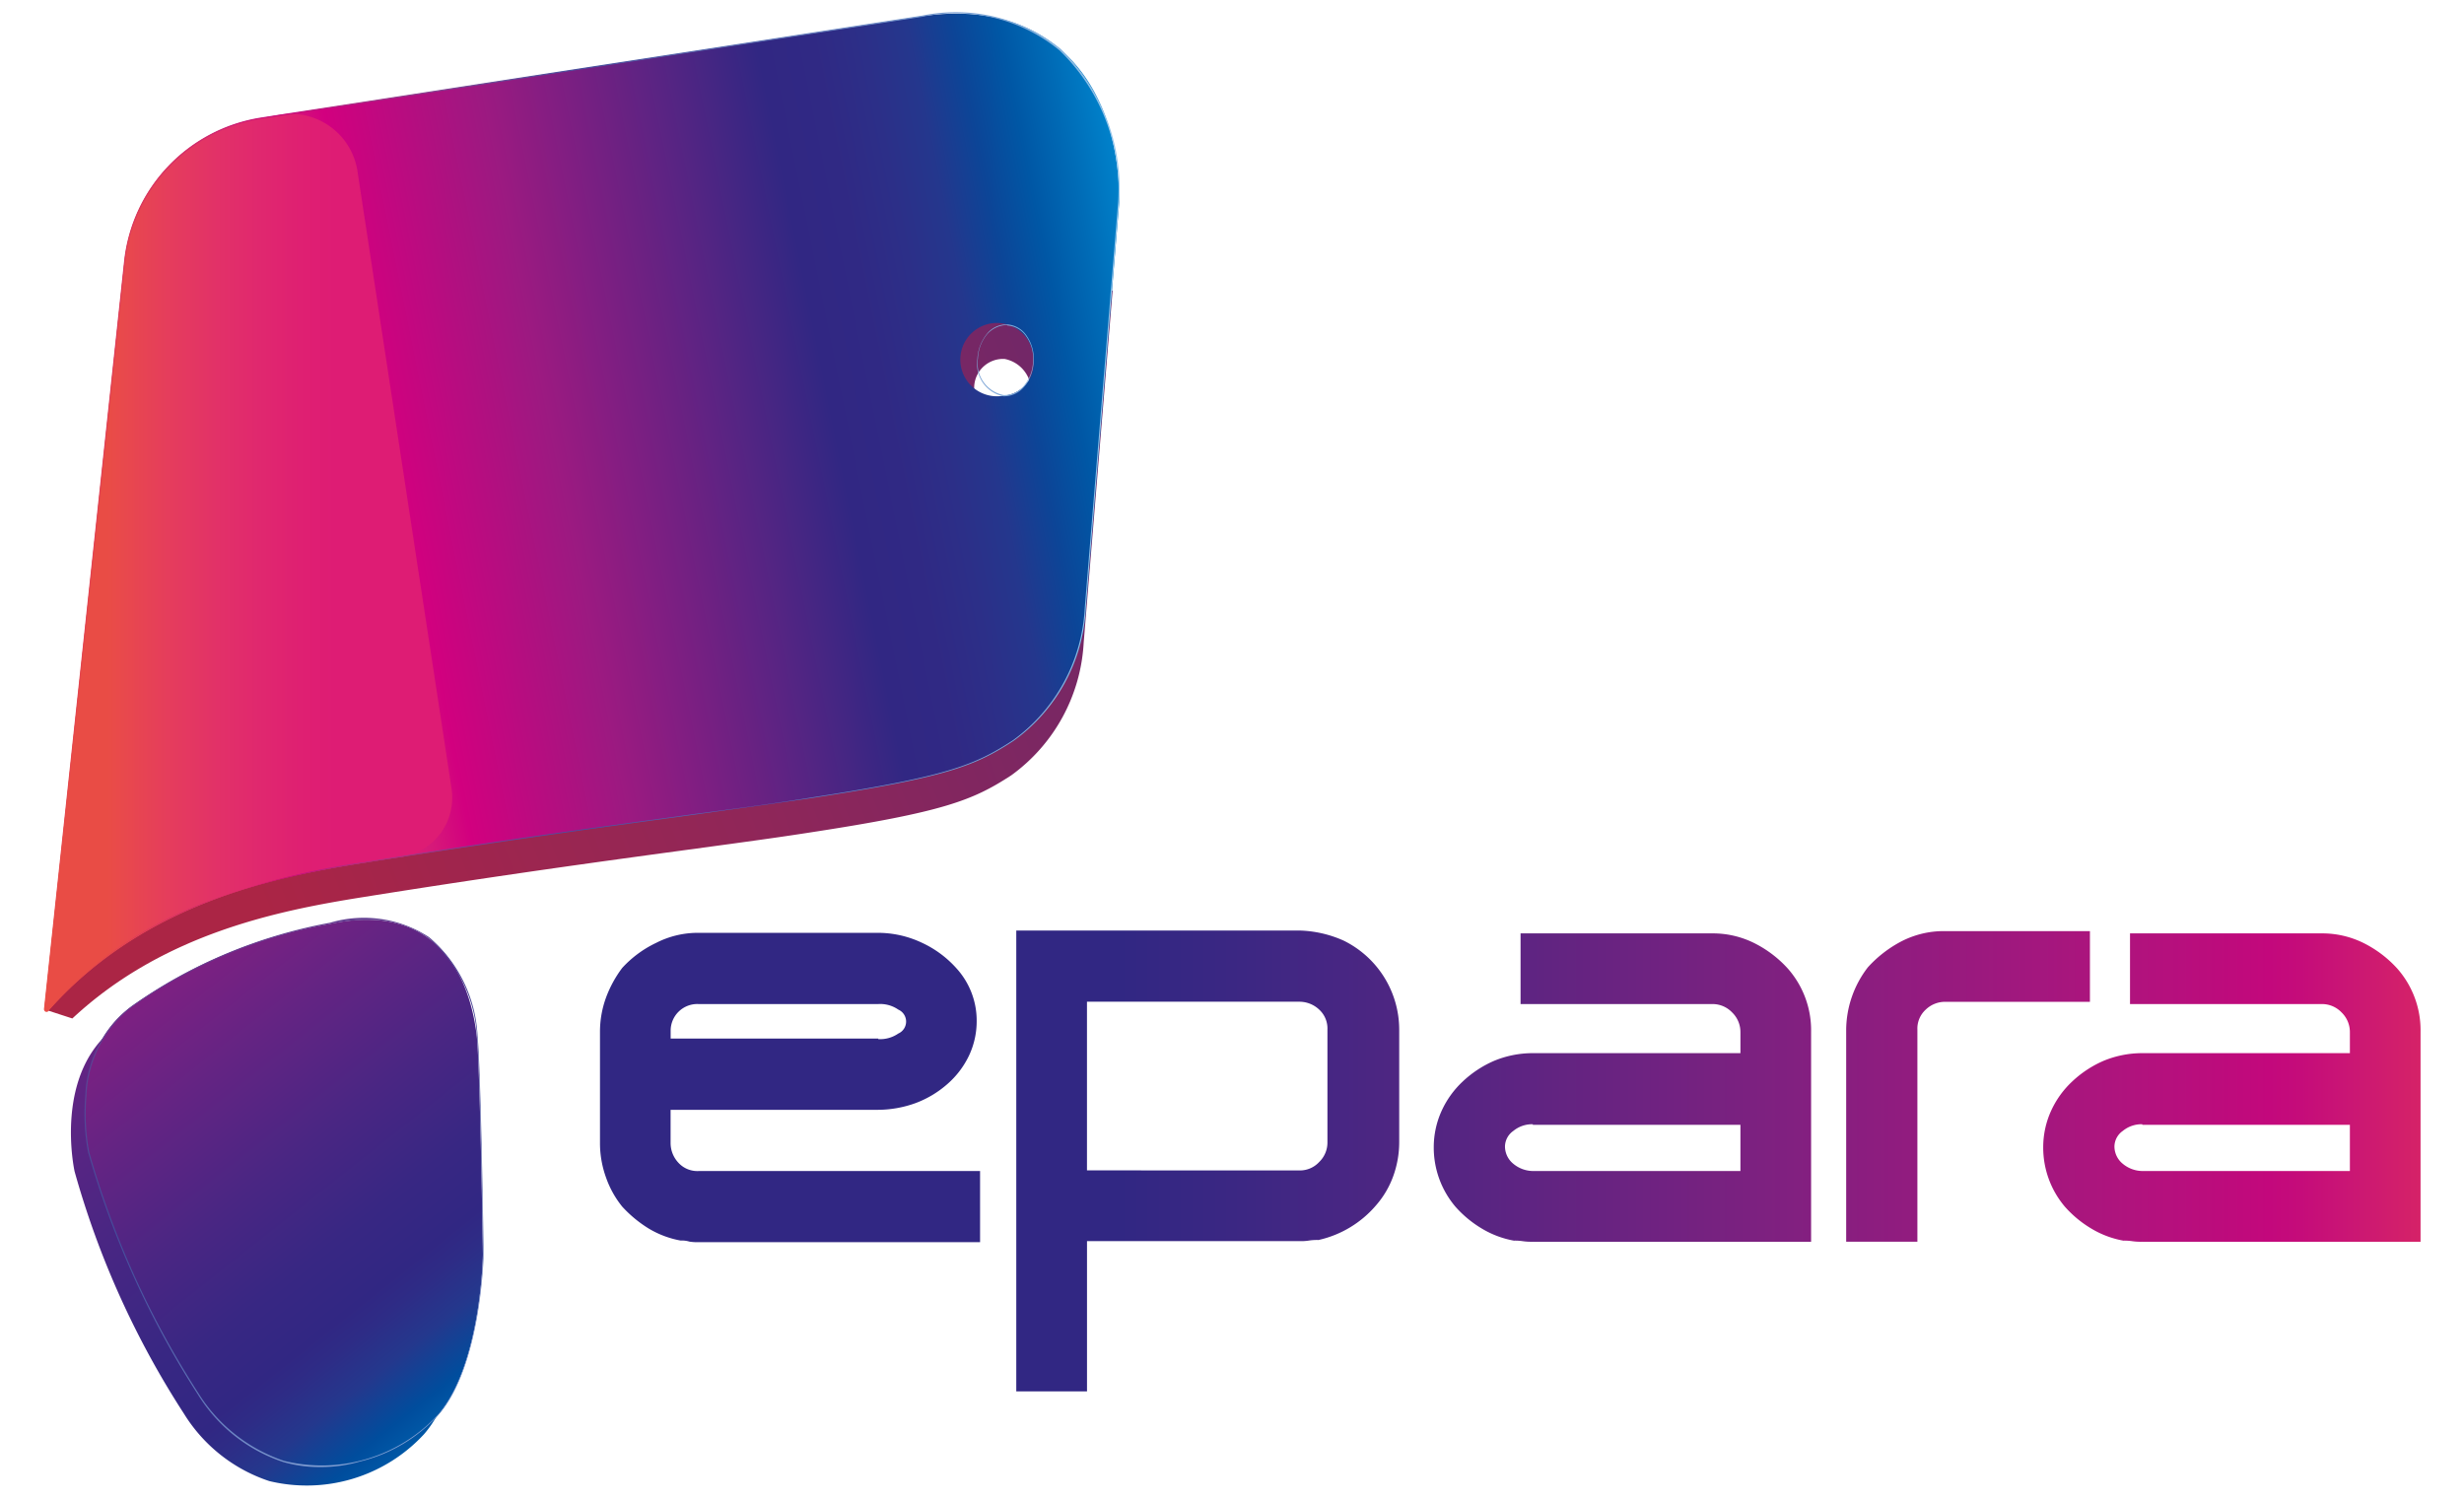 <svg xmlns="http://www.w3.org/2000/svg" xmlns:xlink="http://www.w3.org/1999/xlink" width="80.645" height="49.057" viewBox="0 0 80.645 49.057">
  <defs>
    <style>
      .cls-1 {
        clip-path: url(#clip-path);
      }

      .cls-2 {
        fill: url(#linear-gradient);
      }

      .cls-3 {
        fill: url(#linear-gradient-2);
      }

      .cls-4 {
        fill: url(#linear-gradient-3);
      }

      .cls-5 {
        fill: url(#linear-gradient-4);
      }

      .cls-6 {
        fill: none;
      }

      .cls-7 {
        fill: url(#linear-gradient-5);
      }

      .cls-8 {
        fill: url(#linear-gradient-6);
      }

      .cls-9 {
        fill: url(#linear-gradient-7);
      }

      .cls-10 {
        fill: url(#linear-gradient-8);
      }
    </style>
    <clipPath id="clip-path">
      <rect id="Rectangle_18511" data-name="Rectangle 18511" width="80.645" height="49.057"/>
    </clipPath>
    <linearGradient id="linear-gradient" x1="-0.029" y1="0.583" x2="1.03" y2="0.42" gradientUnits="objectBoundingBox">
      <stop offset="0.089" stop-color="#ab2545"/>
      <stop offset="0.334" stop-color="#8f2659"/>
      <stop offset="0.793" stop-color="#502878"/>
      <stop offset="1" stop-color="#312783"/>
    </linearGradient>
    <linearGradient id="linear-gradient-2" x1="-0.068" y1="0.584" x2="1.035" y2="0.375" gradientUnits="objectBoundingBox">
      <stop offset="0.085" stop-color="#e94c45"/>
      <stop offset="0.117" stop-color="#e94b49"/>
      <stop offset="0.162" stop-color="#e64651"/>
      <stop offset="0.214" stop-color="#e23d5d"/>
      <stop offset="0.272" stop-color="#dd306b"/>
      <stop offset="0.333" stop-color="#d61979"/>
      <stop offset="0.366" stop-color="#d2007f"/>
      <stop offset="0.5" stop-color="#9b1a81"/>
      <stop offset="0.658" stop-color="#522583"/>
      <stop offset="0.729" stop-color="#312783"/>
      <stop offset="0.775" stop-color="#302984"/>
      <stop offset="0.816" stop-color="#2c2f88"/>
      <stop offset="0.854" stop-color="#24378d"/>
      <stop offset="0.892" stop-color="#0c4597"/>
      <stop offset="0.929" stop-color="#0057a5"/>
      <stop offset="0.965" stop-color="#006bb6"/>
      <stop offset="1" stop-color="#0080c9"/>
    </linearGradient>
    <linearGradient id="linear-gradient-3" y1="0.5" x2="1" y2="0.5" gradientUnits="objectBoundingBox">
      <stop offset="0.156" stop-color="#e94c45"/>
      <stop offset="0.173" stop-color="#e94b49"/>
      <stop offset="0.302" stop-color="#e53d5c"/>
      <stop offset="0.425" stop-color="#e23168"/>
      <stop offset="0.538" stop-color="#e0276f"/>
      <stop offset="0.638" stop-color="#df1f72"/>
      <stop offset="0.715" stop-color="#de1c74"/>
    </linearGradient>
    <linearGradient id="linear-gradient-4" y1="0.501" x2="1" y2="0.501" gradientUnits="objectBoundingBox">
      <stop offset="0.288" stop-color="#312783"/>
      <stop offset="0.355" stop-color="#3c2783"/>
      <stop offset="0.475" stop-color="#562582"/>
      <stop offset="0.636" stop-color="#7d2180"/>
      <stop offset="0.828" stop-color="#ae147d"/>
      <stop offset="0.911" stop-color="#c3087c"/>
      <stop offset="0.928" stop-color="#c50c7a"/>
      <stop offset="0.955" stop-color="#ca1674"/>
      <stop offset="0.986" stop-color="#d3206a"/>
      <stop offset="1" stop-color="#d72465"/>
    </linearGradient>
    <linearGradient id="linear-gradient-5" x1="0.35" y1="0.065" x2="0.942" y2="1.082" gradientUnits="objectBoundingBox">
      <stop offset="0" stop-color="#642483"/>
      <stop offset="0.004" stop-color="#642483"/>
      <stop offset="0.265" stop-color="#4a2683"/>
      <stop offset="0.483" stop-color="#382783"/>
      <stop offset="0.628" stop-color="#312783"/>
      <stop offset="0.669" stop-color="#2e2c86"/>
      <stop offset="0.736" stop-color="#24388d"/>
      <stop offset="0.82" stop-color="#004d9d"/>
      <stop offset="0.917" stop-color="#0069b4"/>
      <stop offset="1" stop-color="#0080c9"/>
    </linearGradient>
    <linearGradient id="linear-gradient-6" x1="0.351" y1="0.065" x2="0.943" y2="1.082" gradientUnits="objectBoundingBox">
      <stop offset="0" stop-color="#7f2082"/>
      <stop offset="0.174" stop-color="#642483"/>
      <stop offset="0.364" stop-color="#4a2683"/>
      <stop offset="0.522" stop-color="#382783"/>
      <stop offset="0.628" stop-color="#312783"/>
      <stop offset="0.669" stop-color="#2e2c86"/>
      <stop offset="0.736" stop-color="#24388d"/>
      <stop offset="0.82" stop-color="#004d9d"/>
      <stop offset="0.917" stop-color="#0069b4"/>
      <stop offset="1" stop-color="#0080c9"/>
    </linearGradient>
    <linearGradient id="linear-gradient-7" x1="0.706" y1="1.098" x2="0.399" y2="-0.052" gradientUnits="objectBoundingBox">
      <stop offset="0" stop-color="#96b8e2"/>
      <stop offset="0.036" stop-color="#8eaedc"/>
      <stop offset="0.213" stop-color="#6a82c1"/>
      <stop offset="0.366" stop-color="#5464ac"/>
      <stop offset="0.487" stop-color="#4853a0"/>
      <stop offset="0.562" stop-color="#444d9c"/>
      <stop offset="0.694" stop-color="#4d4a99"/>
      <stop offset="0.89" stop-color="#634092"/>
      <stop offset="1" stop-color="#70398e"/>
    </linearGradient>
    <linearGradient id="linear-gradient-8" y1="0.5" x2="1" y2="0.5" gradientUnits="objectBoundingBox">
      <stop offset="0" stop-color="#e94c45"/>
      <stop offset="0.154" stop-color="#cf276f"/>
      <stop offset="0.226" stop-color="#c40879"/>
      <stop offset="0.291" stop-color="#a43285"/>
      <stop offset="0.36" stop-color="#834290"/>
      <stop offset="0.421" stop-color="#654b98"/>
      <stop offset="0.471" stop-color="#504f9c"/>
      <stop offset="0.506" stop-color="#48509e"/>
      <stop offset="1" stop-color="#93c5eb"/>
    </linearGradient>
  </defs>
  <g id="e-para-logo" transform="translate(-13 -17.3)">
    <g id="Group_40790" data-name="Group 40790" class="cls-1" transform="translate(13 17.3)">
      <path id="Path_42894" data-name="Path 42894" class="cls-2" d="M23.258,73.817,21.2,93.072h.091l.783.255c2.988-2.787,6.758-3.534,9.509-3.971,7.177-1.148,11.823-1.676,14.61-2.113,4.408-.674,5.356-1.057,6.613-1.876a5.741,5.741,0,0,0,2.368-4.336L56.121,69.5Zm30.185-.856a.947.947,0,1,1-.856-1.221A1.073,1.073,0,0,1,53.443,72.961Z" transform="translate(-19.706 -59.991)"/>
      <path id="Path_42895" data-name="Path 42895" class="cls-3" d="M49.746,19.831,28.1,23.165a5.316,5.316,0,0,0-4.481,4.682L21,52.311c0,.073.091.128.128.073,3.1-3.5,7.341-4.372,10.365-4.846,7.177-1.148,11.823-1.676,14.61-2.113,4.408-.674,5.356-1.057,6.613-1.876a5.741,5.741,0,0,0,2.368-4.336l1.093-13.3C56.176,21.817,53.753,19.248,49.746,19.831Zm2.641,12.424a1.2,1.2,0,1,1,.984-1.111A1.067,1.067,0,0,1,52.387,32.255Z" transform="translate(-19.543 -19.303)"/>
      <path id="Path_42896" data-name="Path 42896" class="cls-4" d="M31.238,39.608a2.206,2.206,0,0,0-2.5-1.822L28.1,37.9a5.316,5.316,0,0,0-4.481,4.682L21,67.042c0,.073.091.128.128.073,3.1-3.5,7.341-4.372,10.365-4.846.4-.073.8-.128,1.184-.182a1.969,1.969,0,0,0,1.639-2.277Z" transform="translate(-19.543 -34.034)"/>
      <path id="Path_42897" data-name="Path 42897" class="cls-5" d="M123.441,194.647a3.1,3.1,0,0,1-1.057-.4,4.041,4.041,0,0,1-.856-.71,3.186,3.186,0,0,1-.528-.947,3.325,3.325,0,0,1-.2-1.111v-3.662a3.27,3.27,0,0,1,.2-1.129,3.824,3.824,0,0,1,.528-.965,3.6,3.6,0,0,1,1.111-.82,3,3,0,0,1,1.4-.328h5.829a3.366,3.366,0,0,1,1.476.328,3.461,3.461,0,0,1,1.111.82,2.542,2.542,0,0,1,.674,1.749,2.631,2.631,0,0,1-.255,1.129,2.879,2.879,0,0,1-.71.929,3.346,3.346,0,0,1-1.038.619,3.649,3.649,0,0,1-1.257.219h-6.758v1.093a.943.943,0,0,0,.255.638.839.839,0,0,0,.656.273h9.218V194.7h-9.2a1.668,1.668,0,0,1-.31-.018A.851.851,0,0,0,123.441,194.647Zm6.467-6.594a1.038,1.038,0,0,0,.656-.182.428.428,0,0,0,0-.783,1.038,1.038,0,0,0-.656-.182h-5.884a.872.872,0,0,0-.911.874v.255h6.795Zm6.831,11.531h-2.314V184.5h9.29a3.77,3.77,0,0,1,1.421.328,3.249,3.249,0,0,1,1.822,2.915v3.68a3.27,3.27,0,0,1-.2,1.129,2.977,2.977,0,0,1-.547.929,3.467,3.467,0,0,1-1.895,1.148,1.671,1.671,0,0,0-.31.018,1.567,1.567,0,0,1-.31.018H136.74v4.918Zm6.959-7.232a.855.855,0,0,0,.638-.273.884.884,0,0,0,.273-.638v-3.7a.839.839,0,0,0-.273-.656.943.943,0,0,0-.638-.255h-6.959v5.52Zm14.428-3.825v-.692a.894.894,0,0,0-.273-.656.884.884,0,0,0-.638-.273H150.93v-2.313h6.285a3.037,3.037,0,0,1,1.384.328,3.738,3.738,0,0,1,1.075.82,3.05,3.05,0,0,1,.765,2.077v6.868h-9.108a1.98,1.98,0,0,1-.328-.018,1.664,1.664,0,0,0-.291-.018,3.1,3.1,0,0,1-1.057-.4,3.632,3.632,0,0,1-.856-.71,2.992,2.992,0,0,1-.71-1.949,2.878,2.878,0,0,1,.255-1.184,3.031,3.031,0,0,1,.692-.965,3.55,3.55,0,0,1,1.02-.674,3.3,3.3,0,0,1,1.257-.255h6.813Zm-6.795,2.313a.967.967,0,0,0-.638.219.632.632,0,0,0-.273.51.733.733,0,0,0,.273.565,1.02,1.02,0,0,0,.638.237h6.795v-1.512h-6.795Zm12.569,3.844h-2.313v-6.941a3.387,3.387,0,0,1,.71-2.04,3.943,3.943,0,0,1,1.111-.856,3.026,3.026,0,0,1,1.421-.328h4.736v2.314h-4.736a.91.91,0,0,0-.638.255.839.839,0,0,0-.273.656v6.941Zm14.173-6.157v-.692a.894.894,0,0,0-.273-.656.884.884,0,0,0-.638-.273h-6.285v-2.313h6.285a3.037,3.037,0,0,1,1.384.328,3.738,3.738,0,0,1,1.075.82,3.05,3.05,0,0,1,.765,2.077v6.868h-9.108a1.979,1.979,0,0,1-.328-.018,1.664,1.664,0,0,0-.291-.018,3.1,3.1,0,0,1-1.057-.4,3.633,3.633,0,0,1-.856-.71,2.991,2.991,0,0,1-.71-1.949,2.879,2.879,0,0,1,.255-1.184,3.031,3.031,0,0,1,.692-.965,3.55,3.55,0,0,1,1.02-.674,3.3,3.3,0,0,1,1.257-.255h6.813Zm-6.795,2.313a.967.967,0,0,0-.638.219.633.633,0,0,0-.273.51.733.733,0,0,0,.273.565,1.02,1.02,0,0,0,.638.237h6.795v-1.512h-6.795Z" transform="translate(-101.163 -154.042)"/>
      <g id="Group_40784" data-name="Group 40784" transform="translate(13.458 24.217)">
        <rect id="Rectangle_18505" data-name="Rectangle 18505" class="cls-6" width="24.439" height="15.302"/>
      </g>
      <g id="Group_40785" data-name="Group 40785" transform="translate(55.036 24.217)">
        <rect id="Rectangle_18506" data-name="Rectangle 18506" class="cls-6" width="19.849" height="14.428"/>
      </g>
      <g id="Group_40786" data-name="Group 40786" transform="translate(26.837 24.217)">
        <rect id="Rectangle_18507" data-name="Rectangle 18507" class="cls-6" width="24.439" height="14.253"/>
      </g>
      <g id="Group_40787" data-name="Group 40787" transform="translate(15.47 27.452)">
        <rect id="Rectangle_18508" data-name="Rectangle 18508" class="cls-6" width="20.986" height="13.859"/>
      </g>
      <g id="Group_40788" data-name="Group 40788" transform="translate(41.22 24.217)">
        <rect id="Rectangle_18509" data-name="Rectangle 18509" class="cls-6" width="23.478" height="21.16"/>
      </g>
      <g id="Group_40789" data-name="Group 40789" transform="translate(61.157 24.348)">
        <rect id="Rectangle_18510" data-name="Rectangle 18510" class="cls-6" width="23.478" height="21.16"/>
      </g>
      <path id="Path_42898" data-name="Path 42898" class="cls-7" d="M25.861,193.572s-.729-3.261,1.4-4.773a15.7,15.7,0,0,1,6.5-2.714c4.008-.856,4.682,2.532,4.809,3.7.109,1.075.2,7.123.2,7.123s-.055,3.643-1.476,5.265a5.227,5.227,0,0,1-5.064,1.53,5.2,5.2,0,0,1-2.787-2.2A28.814,28.814,0,0,1,25.861,193.572Z" transform="translate(-23.419 -155.226)"/>
      <path id="Path_42899" data-name="Path 42899" class="cls-8" d="M28.361,190.172s-.729-3.261,1.4-4.773a15.7,15.7,0,0,1,6.5-2.714c4.008-.856,4.682,2.532,4.809,3.7.109,1.075.2,7.123.2,7.123s-.055,3.643-1.476,5.265a5.185,5.185,0,0,1-5.046,1.53,5.2,5.2,0,0,1-2.787-2.2A29.667,29.667,0,0,1,28.361,190.172Z" transform="translate(-25.464 -152.445)"/>
      <path id="Path_42900" data-name="Path 42900" class="cls-9" d="M35.873,200.285a4.262,4.262,0,0,1-1.2-.164,5.2,5.2,0,0,1-2.805-2.222,29.517,29.517,0,0,1-3.589-7.924,6.763,6.763,0,0,1-.091-1.822A3.865,3.865,0,0,1,29.7,185.2a16.411,16.411,0,0,1,6.5-2.732,3.9,3.9,0,0,1,3.243.474,4.526,4.526,0,0,1,1.585,3.243c.109,1.057.2,7.068.2,7.123,0,.036-.073,3.662-1.476,5.265a5.055,5.055,0,0,1-2.569,1.53A4.561,4.561,0,0,1,35.873,200.285Zm1.548-17.907a5.629,5.629,0,0,0-1.2.128,16.279,16.279,0,0,0-6.5,2.714,3.867,3.867,0,0,0-1.494,2.933,6.762,6.762,0,0,0,.091,1.822h0A29.4,29.4,0,0,0,31.9,197.88a5.291,5.291,0,0,0,2.787,2.2,5.169,5.169,0,0,0,5.046-1.512c1.4-1.6,1.476-5.21,1.476-5.246,0-.055-.091-6.066-.2-7.123a4.561,4.561,0,0,0-1.585-3.224A3.308,3.308,0,0,0,37.421,182.378Z" transform="translate(-25.398 -152.266)"/>
      <path id="Path_42901" data-name="Path 42901" class="cls-10" d="M20.991,52.322h-.036a.1.1,0,0,1-.055-.091l2.623-24.483a5.336,5.336,0,0,1,4.5-4.7l21.623-3.334a5.5,5.5,0,0,1,4.536,1.093,6.419,6.419,0,0,1,1.913,4.973L55,39.1a5.679,5.679,0,0,1-2.368,4.354c-1.257.82-2.15,1.184-6.631,1.876-1,.146-2.2.31-3.734.528-2.641.364-6.267.856-10.875,1.585-3.68.583-7.487,1.585-10.365,4.846C21.046,52.3,21.028,52.322,20.991,52.322ZM49.664,19.751,28.041,23.084a5.317,5.317,0,0,0-4.481,4.682L20.936,52.213a.1.1,0,0,0,.036.073.035.035,0,0,0,.055-.018,12.959,12.959,0,0,1,5.21-3.552,24.55,24.55,0,0,1,5.155-1.293C36,46.675,39.627,46.2,42.268,45.837c1.53-.2,2.732-.364,3.734-.528,4.463-.692,5.356-1.057,6.613-1.876a5.712,5.712,0,0,0,2.35-4.336l1.093-13.3a6.309,6.309,0,0,0-1.913-4.937,5.351,5.351,0,0,0-4.481-1.111Zm2.678,12.424h-.036a1.078,1.078,0,0,1-.856-1.221,1.414,1.414,0,0,1,.31-.82.814.814,0,0,1,.674-.31.83.83,0,0,1,.638.383,1.32,1.32,0,0,1,.219.838,1.414,1.414,0,0,1-.31.82A.857.857,0,0,1,52.342,32.175Zm.055-2.332a.9.9,0,0,0-.619.291,1.314,1.314,0,0,0-.31.8,1.061,1.061,0,0,0,.838,1.2.814.814,0,0,0,.656-.291,1.314,1.314,0,0,0,.31-.8,1.239,1.239,0,0,0-.219-.82.8.8,0,0,0-.619-.364A.056.056,0,0,0,52.4,29.843Z" transform="translate(-19.461 -19.204)"/>
    </g>
  </g>
</svg>
